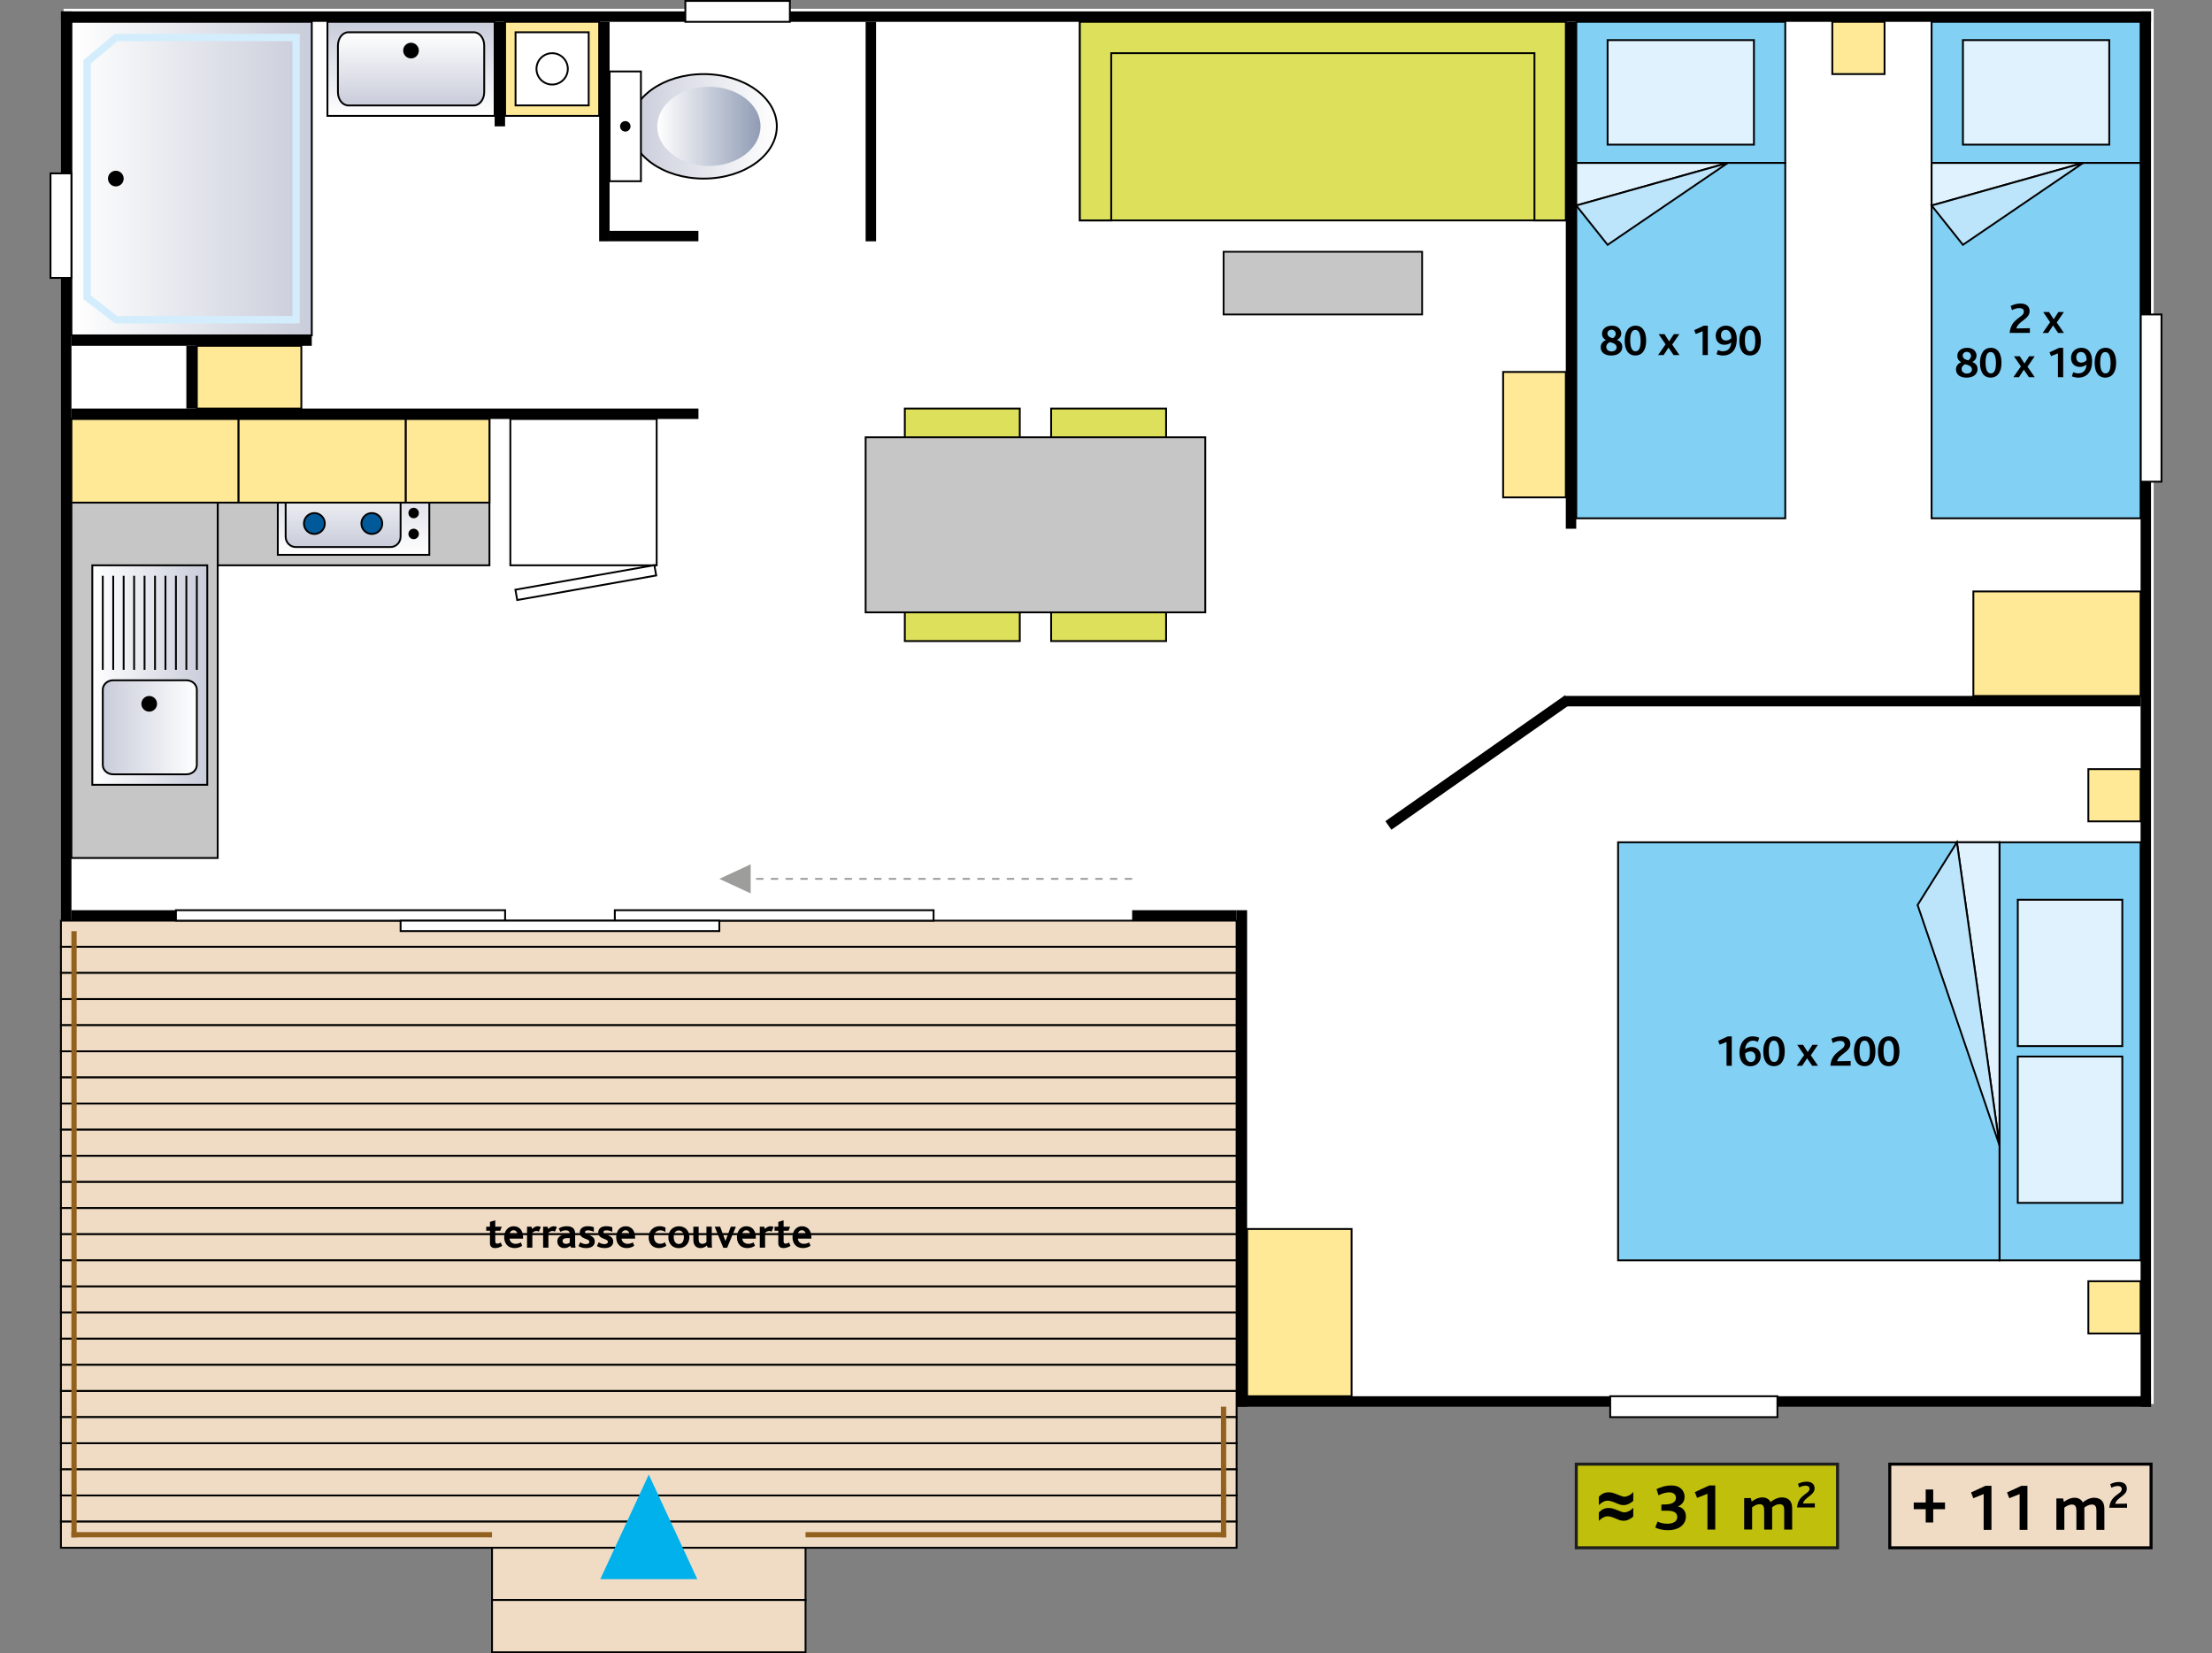 <?xml version="1.0" encoding="utf-8"?>
<!-- Generator: Adobe Illustrator 25.3.1, SVG Export Plug-In . SVG Version: 6.00 Build 0)  -->
<svg version="1.1" xmlns="http://www.w3.org/2000/svg" xmlns:xlink="http://www.w3.org/1999/xlink" x="0px" y="0px"
	 viewBox="0 0 600 448.37" style="enable-background:new 0 0 600 448.37;" xml:space="preserve">
<rect x="0" y="0" width="600" height="448.37" fill="#808080" stroke="none"/>
<style type="text/css">
	.st0{fill:#FFFFFF;}
	.st1{fill:#F0DCC5;stroke:#000000;stroke-width:0.5;stroke-miterlimit:10;}
	.st2{fill:#00B1EB;}
	.st3{fill:#DDE05B;stroke:#000000;stroke-width:0.5;stroke-miterlimit:10;}
	.st4{fill:url(#SVGID_1_);stroke:#000000;stroke-width:0.5;}
	.st5{fill:url(#SVGID_2_);}
	.st6{fill:#FFFFFF;stroke:#000000;stroke-width:0.5;}
	.st7{fill:#C6C6C6;stroke:#000000;stroke-width:0.5;}
	.st8{fill:url(#SVGID_3_);stroke:#000000;stroke-width:0.5;}
	.st9{fill:url(#SVGID_4_);stroke:#000000;stroke-width:0.5;}
	.st10{fill:#005A9A;stroke:#000000;stroke-width:0.5;}
	.st11{fill:#FFE997;stroke:#000000;stroke-width:0.5;}
	.st12{fill:#FFFFFF;stroke:#000000;stroke-width:0.5;stroke-miterlimit:10;}
	.st13{fill:url(#SVGID_5_);stroke:#000000;stroke-width:0.5;}
	.st14{fill:none;stroke:#D4EDFC;stroke-width:2;}
	.st15{fill:#83D0F5;stroke:#000000;stroke-width:0.5;}
	.st16{fill:#DFF2FD;stroke:#000000;stroke-width:0.5;}
	.st17{fill:#BCE4FA;stroke:#000000;stroke-width:0.5;}
	.st18{fill:url(#SVGID_6_);stroke:#000000;stroke-width:0.5;}
	.st19{fill:url(#SVGID_7_);stroke:#000000;stroke-width:0.5;}
	.st20{fill:none;stroke:#9D9D9C;stroke-width:0.5;stroke-miterlimit:10;stroke-dasharray:2,2,2,2,2,2;}
	.st21{fill:#9D9D9C;}
	.st22{fill:url(#SVGID_8_);stroke:#000000;stroke-width:0.5;}
	.st23{fill:url(#SVGID_9_);stroke:#000000;stroke-width:0.5;}
	.st24{fill:none;stroke:#000000;stroke-width:0.5;}
	.st25{fill:#462810;stroke:#000000;stroke-width:0.5;}
	.st26{fill:#C6C6C6;stroke:#000000;stroke-width:0.474;}
	.st27{fill:#91611D;}
	.st28{fill:#C0BF0B;stroke:#1E1E1C;stroke-width:0.817;}
	.st29{fill:#F0DCC5;stroke:#000000;stroke-width:0.816;stroke-miterlimit:10;}
	.st30{fill:#010202;}
	.st31{display:none;}
	.st32{display:inline;}
</style>
<g id="Calque_1">
	<rect x="17.25" y="2.38" class="st0" width="566.93" height="378.42"/>
	<rect x="16.53" y="249.7" class="st1" width="318.9" height="7.09"/>
	<rect x="16.53" y="256.79" class="st1" width="318.9" height="7.09"/>
	<rect x="16.53" y="263.87" class="st1" width="318.9" height="7.09"/>
	<rect x="16.53" y="270.96" class="st1" width="318.9" height="7.09"/>
	<rect x="16.53" y="278.05" class="st1" width="318.9" height="7.09"/>
	<rect x="16.53" y="285.13" class="st1" width="318.9" height="7.09"/>
	<rect x="16.53" y="292.22" class="st1" width="318.9" height="7.09"/>
	<rect x="16.53" y="299.31" class="st1" width="318.9" height="7.09"/>
	<rect x="16.53" y="306.39" class="st1" width="318.9" height="7.09"/>
	<rect x="16.53" y="313.48" class="st1" width="318.9" height="7.09"/>
	<rect x="16.53" y="320.57" class="st1" width="318.9" height="7.09"/>
	<rect x="16.53" y="327.65" class="st1" width="318.9" height="7.09"/>
	<rect x="16.53" y="334.74" class="st1" width="318.9" height="7.09"/>
	<rect x="16.53" y="341.83" class="st1" width="318.9" height="7.09"/>
	<rect x="16.53" y="348.91" class="st1" width="318.9" height="7.09"/>
	<rect x="16.53" y="356" class="st1" width="318.9" height="7.09"/>
	<rect x="16.53" y="363.08" class="st1" width="318.9" height="7.09"/>
	<rect x="16.53" y="370.17" class="st1" width="318.9" height="7.08"/>
	<rect x="16.53" y="377.26" class="st1" width="318.9" height="7.09"/>
	<rect x="16.53" y="384.35" class="st1" width="318.9" height="7.09"/>
	<rect x="16.53" y="391.43" class="st1" width="318.9" height="7.09"/>
	<rect x="16.53" y="398.52" class="st1" width="318.9" height="7.08"/>
	<rect x="16.53" y="405.6" class="st1" width="318.9" height="7.09"/>
	<rect x="16.53" y="412.69" class="st1" width="318.9" height="7.09"/>
	<g>
		<rect x="133.46" y="419.78" class="st1" width="85.04" height="14.17"/>
	</g>
	<g>
		<rect x="133.46" y="433.95" class="st1" width="85.04" height="14.17"/>
	</g>
	<g>
		<g>
			<g>
				<g>
					<polygon class="st2" points="189.14,428.28 175.98,399.93 162.83,428.28 					"/>
				</g>
			</g>
		</g>
	</g>
	<rect x="335.43" y="378.68" width="248.03" height="2.84"/>
	<rect x="580.63" y="3.09" width="2.83" height="378.43"/>
	<rect x="16.54" y="3.09" width="566.93" height="2.83"/>
	<rect x="19.37" y="110.8" width="170.08" height="2.83"/>
	<rect x="292.91" y="5.92" class="st3" width="131.81" height="53.86"/>
	<rect x="335.43" y="246.86" width="2.84" height="134.65"/>
	<g id="WC">
		
			<linearGradient id="SVGID_1_" gradientUnits="userSpaceOnUse" x1="1714.767" y1="-719.505" x2="1714.767" y2="-759.19" gradientTransform="matrix(0 1 1 0 930.212 -1680.502)">
			<stop  offset="0" style="stop-color:#FFFFFF"/>
			<stop  offset="1" style="stop-color:#C9CCDA"/>
		</linearGradient>
		<path class="st4" d="M190.87,48.44c10.96,0,19.84-6.35,19.84-14.17c0-7.83-8.88-14.17-19.84-14.17
			c-10.96,0-19.84,6.35-19.84,14.17C171.02,42.09,179.91,48.44,190.87,48.44z"/>
		
			<linearGradient id="SVGID_2_" gradientUnits="userSpaceOnUse" x1="1714.767" y1="-751.929" x2="1714.767" y2="-723.929" gradientTransform="matrix(0 1 1 0 930.212 -1680.502)">
			<stop  offset="0" style="stop-color:#FFFFFF"/>
			<stop  offset="1" style="stop-color:#909CB5"/>
		</linearGradient>
		<ellipse class="st5" cx="192.28" cy="34.27" rx="14" ry="10.75"/>
		<rect x="165.35" y="19.38" class="st6" width="8.5" height="29.77"/>
		<path d="M169.61,35.68c0.78,0,1.42-0.63,1.42-1.42c0-0.78-0.63-1.42-1.42-1.42c-0.78,0-1.42,0.63-1.42,1.42
			C168.19,35.05,168.82,35.68,169.61,35.68z"/>
	</g>
	<rect x="424.72" y="5.92" width="2.83" height="137.48"/>
	<rect x="424.73" y="188.75" width="155.91" height="2.83"/>
	<rect x="59.06" y="113.64" class="st7" width="73.7" height="39.68"/>
	<g id="cuisinère">
		
			<linearGradient id="SVGID_3_" gradientUnits="userSpaceOnUse" x1="-606.475" y1="-146.991" x2="-631.987" y2="-146.991" gradientTransform="matrix(0 1 -1 0 -51.086 756.961)">
			<stop  offset="0" style="stop-color:#FFFFFF"/>
			<stop  offset="1" style="stop-color:#C9CCDA"/>
		</linearGradient>
		<rect x="75.35" y="124.97" class="st8" width="41.1" height="25.51"/>
		
			<linearGradient id="SVGID_4_" gradientUnits="userSpaceOnUse" x1="-627.026" y1="-144.156" x2="-608.602" y2="-144.156" gradientTransform="matrix(0 1 -1 0 -51.086 756.961)">
			<stop  offset="0" style="stop-color:#FFFFFF"/>
			<stop  offset="1" style="stop-color:#C9CCDA"/>
		</linearGradient>
		<path class="st9" d="M80.19,148.36c-1.5,0-2.71-1.27-2.71-2.83v-12.76c0-1.57,1.21-2.83,2.71-2.83h25.76
			c1.5,0,2.71,1.27,2.71,2.83v12.76c0,1.56-1.21,2.83-2.71,2.83H80.19z"/>
		<path class="st10" d="M100.86,144.82c-1.57,0-2.83-1.27-2.83-2.83c0-1.57,1.27-2.84,2.83-2.84c1.57,0,2.83,1.27,2.83,2.84
			C103.7,143.55,102.43,144.82,100.86,144.82z"/>
		<path class="st10" d="M85.27,144.82c-1.57,0-2.83-1.27-2.83-2.83c0-1.57,1.27-2.84,2.83-2.84c1.57,0,2.83,1.27,2.83,2.84
			C88.11,143.55,86.84,144.82,85.27,144.82z"/>
		<path d="M112.2,146.23c-0.78,0-1.42-0.63-1.42-1.42c0-0.78,0.63-1.42,1.42-1.42c0.78,0,1.42,0.63,1.42,1.42
			C113.62,145.6,112.99,146.23,112.2,146.23z"/>
		<path d="M112.2,140.56c-0.78,0-1.42-0.63-1.42-1.42c0-0.78,0.63-1.42,1.42-1.42c0.78,0,1.42,0.63,1.42,1.42
			C113.62,139.93,112.99,140.56,112.2,140.56z"/>
	</g>
	<rect x="185.9" y="0.25" class="st6" width="28.35" height="5.67"/>
	<rect x="580.63" y="85.29" class="st6" width="5.67" height="45.35"/>
	<rect x="162.52" y="5.92" width="2.83" height="59.53"/>
	<rect x="16.54" y="3.09" width="2.84" height="246.61"/>
	<rect x="436.77" y="378.68" class="st6" width="45.35" height="5.67"/>
	<rect x="535.27" y="160.41" class="st11" width="45.35" height="28.35"/>
	<polygon class="st3" points="416.22,5.92 292.91,5.92 292.91,5.92 292.91,14.42 292.91,59.78 301.42,59.78 301.42,14.42 
		416.22,14.42 416.22,59.78 424.73,59.78 424.73,14.42 424.73,5.92 	"/>
	<rect x="307.09" y="246.86" width="28.35" height="2.84"/>
	<rect x="47.72" y="246.86" class="st12" width="89.29" height="2.84"/>
	<rect x="165.35" y="62.61" width="24.09" height="2.83"/>
	<rect x="234.8" y="5.92" width="2.83" height="59.53"/>
	<rect x="53.39" y="93.79" class="st11" width="28.35" height="17.01"/>
	<rect x="19.37" y="90.96" width="65.2" height="2.83"/>
	<rect x="50.55" y="93.79" width="2.84" height="17.01"/>
	
		<linearGradient id="SVGID_5_" gradientUnits="userSpaceOnUse" x1="242.039" y1="-883.647" x2="242.039" y2="-818.45" gradientTransform="matrix(0 -1 1 0 903.017 290.478)">
		<stop  offset="0" style="stop-color:#FFFFFF"/>
		<stop  offset="1" style="stop-color:#C9CCDA"/>
	</linearGradient>
	<rect x="19.37" y="5.92" class="st13" width="65.2" height="85.04"/>
	<polygon class="st14" points="80.31,86.71 31.51,86.71 23.62,80.61 23.62,16.78 31.51,10.17 80.31,10.17 	"/>
	<path d="M31.42,46.31c1.17,0,2.13,0.95,2.13,2.13c0,1.17-0.95,2.12-2.13,2.12c-1.17,0-2.13-0.95-2.13-2.12
		C29.29,47.27,30.24,46.31,31.42,46.31z"/>
	<g>
		<rect x="523.94" y="5.92" class="st15" width="56.69" height="38.27"/>
		<rect x="532.44" y="10.88" class="st16" width="39.69" height="28.35"/>
		<rect x="523.94" y="44.19" class="st15" width="56.69" height="96.38"/>
		<polygon class="st16" points="523.94,44.19 523.94,55.74 565.04,44.19 		"/>
		<polygon class="st17" points="523.94,55.74 532.44,66.4 565.04,44.19 		"/>
		<g>
			<path d="M545.11,90.3c0.35-4.05,3.86-4.11,3.86-5.77c0-0.71-0.55-0.97-1.2-0.97c-0.83,0-1.46,0.28-2.02,0.55l-0.36-1.13
				c0.66-0.31,1.54-0.66,2.66-0.66c1.68,0,2.48,0.88,2.48,2.06c0,2.23-3.09,2.67-3.6,4.7l3.67-0.07v1.28H545.11z"/>
			<path d="M558.26,90.3l-1.37-2.03l-1.32,2.03h-1.51l2.03-2.91l-1.87-2.76h1.59l1.25,1.96l1.27-1.96h1.5l-1.94,2.83l1.95,2.84
				H558.26z"/>
			<path d="M533.42,102.42c-1.82,0-2.86-0.88-2.86-2.24c0-1.02,0.68-1.62,1.37-1.93v-0.02c-0.6-0.38-1.01-0.86-1.01-1.75
				c0-1.2,1.01-2.15,2.71-2.15c1.74,0,2.5,1.13,2.5,2.09c0,1-0.67,1.51-1.12,1.76v0.02c0.86,0.32,1.4,0.94,1.4,1.89
				C536.42,101.42,535.35,102.42,533.42,102.42z M533.05,98.79c-0.38,0.13-0.97,0.61-0.97,1.26c0,0.85,0.68,1.26,1.45,1.26
				c0.73,0,1.36-0.41,1.36-1.1C534.88,99.32,533.88,98.97,533.05,98.79z M533.5,95.43c-0.66,0-1.12,0.43-1.12,0.97
				c0,0.88,0.77,1.14,1.49,1.33c0.34-0.24,0.76-0.6,0.76-1.19C534.63,95.95,534.21,95.43,533.5,95.43z"/>
			<path d="M539.95,102.42c-1.78,0-2.88-1.39-2.88-4.02c0-2.63,1.18-4.08,2.95-4.08c1.79,0,2.88,1.45,2.88,4.08
				C542.9,101.03,541.73,102.42,539.95,102.42z M539.95,95.48c-1.09,0-1.37,1.31-1.37,2.83c0,1.9,0.46,2.96,1.43,2.96
				c1.1,0,1.38-1.26,1.38-2.77C541.39,96.59,540.93,95.48,539.95,95.48z"/>
			<path d="M550.33,102.3l-1.37-2.03l-1.32,2.03h-1.51l2.03-2.91l-1.87-2.76h1.59l1.25,1.96l1.27-1.96h1.5l-1.94,2.83l1.96,2.84
				H550.33z"/>
			<path d="M558.21,102.3v-6.46l-1.87,0.74l-0.41-1.04l2.62-1.2h1.08v7.96H558.21z"/>
			<path d="M563.73,102.42c-0.55,0-1.14-0.11-1.74-0.35l0.37-1.13c0.47,0.22,0.91,0.32,1.38,0.32c1.31,0,2.11-0.82,2.23-2.36h-0.01
				c-0.5,0.36-1.03,0.61-1.86,0.61c-1.13,0-2.34-0.72-2.34-2.47c0-1.61,1.26-2.72,2.79-2.72c1.62,0,2.93,1.07,2.93,3.66
				C567.49,100.78,566.09,102.42,563.73,102.42z M564.48,95.47c-0.83,0-1.3,0.6-1.3,1.4c0,0.95,0.55,1.48,1.37,1.48
				c0.6,0,1.14-0.32,1.44-0.67C565.98,96.26,565.39,95.47,564.48,95.47z"/>
			<path d="M571.05,102.42c-1.78,0-2.88-1.39-2.88-4.02c0-2.63,1.18-4.08,2.95-4.08c1.79,0,2.88,1.45,2.88,4.08
				C574,101.03,572.84,102.42,571.05,102.42z M571.05,95.48c-1.09,0-1.37,1.31-1.37,2.83c0,1.9,0.46,2.96,1.43,2.96
				c1.1,0,1.38-1.26,1.38-2.77C572.49,96.59,572.04,95.48,571.05,95.48z"/>
		</g>
	</g>
	<g>
		<rect x="427.56" y="5.92" class="st15" width="56.69" height="38.27"/>
		<rect x="436.06" y="10.88" class="st16" width="39.69" height="28.35"/>
		<rect x="427.56" y="44.19" class="st15" width="56.69" height="96.38"/>
		<polygon class="st16" points="427.56,44.19 427.56,55.74 468.66,44.19 		"/>
		<polygon class="st17" points="427.56,55.74 436.06,66.4 468.66,44.19 		"/>
		<g>
			<path d="M437.04,96.42c-1.82,0-2.85-0.88-2.85-2.24c0-1.02,0.68-1.62,1.37-1.93v-0.02c-0.6-0.38-1.01-0.86-1.01-1.75
				c0-1.2,1.01-2.15,2.71-2.15c1.74,0,2.5,1.13,2.5,2.09c0,1-0.67,1.51-1.12,1.76v0.02c0.86,0.32,1.4,0.94,1.4,1.89
				C440.04,95.42,438.97,96.42,437.04,96.42z M436.67,92.79c-0.38,0.13-0.97,0.61-0.97,1.26c0,0.85,0.68,1.26,1.45,1.26
				c0.73,0,1.35-0.41,1.35-1.1C438.5,93.32,437.5,92.97,436.67,92.79z M437.13,89.43c-0.66,0-1.12,0.43-1.12,0.97
				c0,0.88,0.77,1.14,1.49,1.33c0.34-0.24,0.76-0.6,0.76-1.19C438.25,89.95,437.83,89.43,437.13,89.43z"/>
			<path d="M443.57,96.42c-1.78,0-2.88-1.39-2.88-4.02c0-2.63,1.18-4.08,2.95-4.08c1.79,0,2.88,1.45,2.88,4.08
				C446.52,95.03,445.36,96.42,443.57,96.42z M443.57,89.48c-1.09,0-1.37,1.31-1.37,2.83c0,1.9,0.46,2.96,1.43,2.96
				c1.1,0,1.38-1.26,1.38-2.77C445.01,90.59,444.55,89.48,443.57,89.48z"/>
			<path d="M453.95,96.3l-1.37-2.03l-1.32,2.03h-1.51l2.03-2.91l-1.87-2.76h1.59l1.25,1.96l1.27-1.96h1.5l-1.94,2.83l1.96,2.84
				H453.95z"/>
			<path d="M461.83,96.3v-6.46l-1.87,0.74l-0.41-1.04l2.61-1.2h1.08v7.96H461.83z"/>
			<path d="M467.35,96.42c-0.55,0-1.14-0.11-1.74-0.35l0.37-1.13c0.47,0.22,0.91,0.32,1.38,0.32c1.31,0,2.11-0.82,2.23-2.36h-0.01
				c-0.5,0.36-1.03,0.61-1.86,0.61c-1.13,0-2.34-0.72-2.34-2.47c0-1.61,1.26-2.72,2.79-2.72c1.62,0,2.93,1.07,2.93,3.66
				C471.11,94.78,469.72,96.42,467.35,96.42z M468.1,89.47c-0.83,0-1.29,0.6-1.29,1.4c0,0.95,0.55,1.48,1.37,1.48
				c0.6,0,1.14-0.32,1.44-0.67C469.6,90.26,469.01,89.47,468.1,89.47z"/>
			<path d="M474.67,96.42c-1.78,0-2.88-1.39-2.88-4.02c0-2.63,1.18-4.08,2.95-4.08c1.79,0,2.88,1.45,2.88,4.08
				C477.62,95.03,476.46,96.42,474.67,96.42z M474.67,89.48c-1.09,0-1.37,1.31-1.37,2.83c0,1.9,0.46,2.96,1.43,2.96
				c1.1,0,1.38-1.26,1.38-2.77C476.11,90.59,475.66,89.48,474.67,89.48z"/>
		</g>
	</g>
	<g id="lavabo">
		
			<linearGradient id="SVGID_6_" gradientUnits="userSpaceOnUse" x1="157.944" y1="-173.649" x2="132.433" y2="-173.649" gradientTransform="matrix(0 1 -1 0 -62.154 -126.513)">
			<stop  offset="0" style="stop-color:#FFFFFF"/>
			<stop  offset="1" style="stop-color:#C9CCDA"/>
		</linearGradient>
		<rect x="88.82" y="5.92" class="st18" width="45.35" height="25.51"/>
		
			<linearGradient id="SVGID_7_" gradientUnits="userSpaceOnUse" x1="135.269" y1="-173.648" x2="155.11" y2="-173.648" gradientTransform="matrix(0 1 -1 0 -62.154 -126.513)">
			<stop  offset="0" style="stop-color:#FFFFFF"/>
			<stop  offset="1" style="stop-color:#C9CCDA"/>
		</linearGradient>
		<path class="st19" d="M94.49,28.6c-1.57,0-2.83-1.62-2.83-3.61V12.36c0-1.99,1.27-3.61,2.83-3.61h34.02
			c1.57,0,2.83,1.62,2.83,3.61v12.63c0,1.99-1.27,3.61-2.83,3.61H94.49z"/>
		<path d="M111.49,15.84c-1.17,0-2.13-0.95-2.13-2.13c0-1.17,0.95-2.12,2.13-2.12c1.17,0,2.12,0.95,2.12,2.12
			C113.62,14.89,112.67,15.84,111.49,15.84z"/>
	</g>
	<rect x="137.01" y="5.92" class="st11" width="25.51" height="25.51"/>
	<g>
		<rect x="139.84" y="8.75" class="st6" width="19.84" height="19.84"/>
		<path class="st6" d="M154.02,18.68c0,2.35-1.9,4.25-4.25,4.25c-2.35,0-4.25-1.9-4.25-4.25c0-2.35,1.9-4.25,4.25-4.25
			C152.11,14.42,154.02,16.33,154.02,18.68z"/>
	</g>
	<rect x="134.17" y="5.92" width="2.83" height="28.35"/>
	<rect x="13.7" y="47.02" class="st6" width="5.67" height="28.35"/>
	<rect x="166.77" y="246.86" class="st12" width="86.46" height="2.84"/>
	<rect x="108.66" y="249.7" class="st12" width="86.46" height="2.83"/>
	<line class="st20" x1="307.09" y1="238.36" x2="196.53" y2="238.36"/>
	<polygon class="st21" points="203.62,234.41 195.12,238.36 203.62,242.31 	"/>
	<rect x="138.43" y="113.64" class="st6" width="39.69" height="39.68"/>
	
		<rect x="139.67" y="156.62" transform="matrix(0.985 -0.174 0.174 0.985 -25.026 29.971)" class="st6" width="38.27" height="2.84"/>
	<g>
		<rect x="285.12" y="110.8" class="st3" width="31.18" height="9.92"/>
		<rect x="245.43" y="110.8" class="st3" width="31.18" height="9.92"/>
		<rect x="285.12" y="163.95" class="st3" width="31.18" height="9.92"/>
		<rect x="245.43" y="163.95" class="st3" width="31.18" height="9.92"/>
		<rect x="234.8" y="118.6" class="st7" width="92.13" height="47.48"/>
	</g>
	<rect x="542.36" y="228.44" class="st15" width="38.27" height="113.39"/>
	<rect x="438.9" y="228.44" class="st15" width="103.46" height="113.39"/>
	<polygon class="st16" points="542.36,228.44 530.81,228.44 542.36,310.64 	"/>
	<polygon class="st17" points="530.81,228.44 520.14,245.45 542.36,310.64 	"/>
	<g>
		<g>
			<path d="M468.32,289.05v-6.46l-1.87,0.74l-0.41-1.04l2.62-1.2h1.08v7.96H468.32z"/>
			<path d="M474.79,289.19c-1.6,0-2.96-1.12-2.96-3.73c0-2.42,1.36-4.38,3.57-4.38c0.55,0,1.16,0.1,1.79,0.37l-0.37,1.14
				c-0.43-0.23-0.88-0.34-1.31-0.34c-1.09,0-1.99,0.73-2.17,2.31c0.48-0.32,1.1-0.59,1.83-0.59c1.31,0,2.42,0.86,2.42,2.46
				C477.6,288.13,476.31,289.19,474.79,289.19z M474.83,285.16c-0.54,0-1.1,0.25-1.46,0.55c0.01,1.51,0.71,2.34,1.52,2.34
				c0.74,0,1.27-0.55,1.27-1.42C476.16,285.68,475.54,285.16,474.83,285.16z"/>
			<path d="M481.16,289.17c-1.78,0-2.88-1.39-2.88-4.02c0-2.63,1.18-4.08,2.95-4.08c1.79,0,2.88,1.45,2.88,4.08
				C484.11,287.78,482.95,289.17,481.16,289.17z M481.16,282.23c-1.09,0-1.37,1.31-1.37,2.83c0,1.89,0.46,2.96,1.43,2.96
				c1.1,0,1.38-1.26,1.38-2.77C482.6,283.35,482.15,282.23,481.16,282.23z"/>
			<path d="M491.54,289.05l-1.37-2.03l-1.32,2.03h-1.51l2.03-2.91l-1.87-2.76h1.59l1.25,1.96l1.27-1.96h1.5l-1.94,2.83l1.96,2.84
				H491.54z"/>
			<path d="M496.49,289.05c0.35-4.05,3.86-4.11,3.86-5.77c0-0.71-0.55-0.97-1.2-0.97c-0.83,0-1.46,0.28-2.02,0.55l-0.36-1.13
				c0.66-0.31,1.54-0.66,2.66-0.66c1.68,0,2.48,0.88,2.48,2.06c0,2.23-3.09,2.68-3.6,4.7l3.67-0.07v1.28H496.49z"/>
			<path d="M505.76,289.17c-1.78,0-2.88-1.39-2.88-4.02c0-2.63,1.18-4.08,2.95-4.08c1.79,0,2.88,1.45,2.88,4.08
				C508.71,287.78,507.55,289.17,505.76,289.17z M505.76,282.23c-1.09,0-1.37,1.31-1.37,2.83c0,1.89,0.46,2.96,1.43,2.96
				c1.1,0,1.38-1.26,1.38-2.77C507.2,283.35,506.75,282.23,505.76,282.23z"/>
			<path d="M512.27,289.17c-1.78,0-2.88-1.39-2.88-4.02c0-2.63,1.18-4.08,2.95-4.08c1.79,0,2.88,1.45,2.88,4.08
				C515.22,287.78,514.05,289.17,512.27,289.17z M512.27,282.23c-1.09,0-1.37,1.31-1.37,2.83c0,1.89,0.46,2.96,1.43,2.96
				c1.1,0,1.38-1.26,1.38-2.77C513.7,283.35,513.25,282.23,512.27,282.23z"/>
		</g>
	</g>
	<rect x="547.32" y="286.55" class="st16" width="28.35" height="39.69"/>
	<rect x="547.32" y="244.03" class="st16" width="28.35" height="39.69"/>
	<rect x="566.46" y="208.6" class="st11" width="14.17" height="14.17"/>
	<rect x="566.46" y="347.49" class="st11" width="14.17" height="14.17"/>
	<rect x="407.72" y="100.88" class="st11" width="17.01" height="34.02"/>
	<rect x="19.37" y="246.86" width="28.35" height="2.83"/>
	<rect x="19.37" y="113.64" class="st7" width="39.68" height="119.06"/>
	<g id="évier">
		
			<linearGradient id="SVGID_8_" gradientUnits="userSpaceOnUse" x1="184.293" y1="1313.316" x2="184.293" y2="1282.134" gradientTransform="matrix(0 -1 -1 0 1338.355 367.377)">
			<stop  offset="0" style="stop-color:#FFFFFF"/>
			<stop  offset="1" style="stop-color:#C9CCDA"/>
		</linearGradient>
		<rect x="25.04" y="153.32" class="st22" width="31.18" height="59.53"/>
		
			<linearGradient id="SVGID_9_" gradientUnits="userSpaceOnUse" x1="170.119" y1="1284.968" x2="170.119" y2="1310.48" gradientTransform="matrix(0 -1 -1 0 1338.355 367.377)">
			<stop  offset="0" style="stop-color:#FFFFFF"/>
			<stop  offset="1" style="stop-color:#C9CCDA"/>
		</linearGradient>
		<path class="st23" d="M30.71,184.5c-1.57,0-2.83,1.14-2.83,2.55v20.41c0,1.41,1.27,2.55,2.83,2.55h19.84
			c1.57,0,2.84-1.14,2.84-2.55v-20.41c0-1.41-1.27-2.55-2.84-2.55H30.71z"/>
		<path d="M40.48,188.76c-1.17,0-2.13,0.95-2.13,2.13c0,1.17,0.95,2.12,2.13,2.12c1.17,0,2.12-0.95,2.12-2.12
			C42.6,189.71,41.65,188.76,40.48,188.76z"/>
		<line class="st24" x1="53.39" y1="181.67" x2="53.39" y2="156.16"/>
		<line class="st24" x1="50.55" y1="181.67" x2="50.55" y2="156.16"/>
		<line class="st24" x1="47.72" y1="181.67" x2="47.72" y2="156.16"/>
		<line class="st24" x1="44.88" y1="181.67" x2="44.88" y2="156.16"/>
		<line class="st24" x1="42.05" y1="181.67" x2="42.05" y2="156.16"/>
		<line class="st24" x1="39.21" y1="181.67" x2="39.21" y2="156.16"/>
		<line class="st24" x1="36.38" y1="181.67" x2="36.38" y2="156.16"/>
		<line class="st25" x1="33.54" y1="181.67" x2="33.54" y2="156.16"/>
		<line class="st24" x1="30.71" y1="181.67" x2="30.71" y2="156.16"/>
		<line class="st24" x1="27.88" y1="181.67" x2="27.88" y2="156.16"/>
	</g>
	<rect x="331.89" y="68.28" class="st26" width="53.86" height="17.01"/>
	<rect x="338.27" y="333.32" class="st11" width="28.35" height="45.36"/>
	<rect x="497.01" y="5.92" class="st11" width="14.17" height="14.17"/>
	<rect x="19.37" y="113.64" class="st11" width="45.35" height="22.68"/>
	<rect x="64.72" y="113.64" class="st11" width="45.35" height="22.68"/>
	<rect x="110.08" y="113.64" class="st11" width="22.68" height="22.68"/>
	<rect x="371.18" y="205.57" transform="matrix(0.819 -0.574 0.574 0.819 -46.212 267.409)" width="59.53" height="2.84"/>
	<rect x="19.37" y="252.55" class="st27" width="1.42" height="164.41"/>
	<rect x="331.18" y="381.51" class="st27" width="1.42" height="35.43"/>
	<rect x="19.37" y="415.53" class="st27" width="114.09" height="1.42"/>
	<rect x="218.5" y="415.53" class="st27" width="114.09" height="1.42"/>
	<rect x="427.56" y="397.1" class="st28" width="70.87" height="22.68"/>
	<rect x="512.6" y="397.1" class="st29" width="70.87" height="22.68"/>
	<g>
		<path class="st30" d="M433.69,408.22v-2.27c0.74-0.81,1.61-1.21,2.6-1.21c0.37,0,0.71,0.04,1.02,0.11
			c0.31,0.07,0.8,0.24,1.46,0.51c0.66,0.27,1.1,0.43,1.31,0.49c0.21,0.06,0.39,0.09,0.54,0.09c0.33,0,0.71-0.1,1.14-0.3
			c0.43-0.2,0.85-0.53,1.26-0.97v2.37c-0.27,0.28-0.65,0.55-1.13,0.79c-0.48,0.25-0.98,0.38-1.5,0.38c-0.29,0-0.58-0.04-0.86-0.11
			c-0.28-0.07-0.72-0.24-1.32-0.5c-0.9-0.39-1.61-0.59-2.13-0.59C435.27,407.01,434.47,407.41,433.69,408.22z M433.69,412.48v-2.28
			c0.74-0.8,1.61-1.21,2.6-1.21c0.37,0,0.71,0.04,1.02,0.11c0.31,0.07,0.8,0.24,1.46,0.51c0.66,0.26,1.1,0.43,1.31,0.48
			c0.21,0.06,0.39,0.09,0.54,0.09c0.33,0,0.71-0.1,1.14-0.3c0.43-0.2,0.85-0.52,1.26-0.96v2.37c-0.27,0.28-0.65,0.55-1.13,0.79
			c-0.48,0.25-0.98,0.37-1.5,0.37c-0.29,0-0.58-0.04-0.86-0.11c-0.28-0.07-0.72-0.24-1.32-0.51c-0.9-0.39-1.61-0.59-2.13-0.59
			C435.27,411.26,434.47,411.67,433.69,412.48z"/>
	</g>
	<g>
		<path class="st30" d="M524.38,409.32v3.6h-2.04v-3.6h-3.24v-1.82h3.24v-3.53h2.04v3.53h3.2v1.82H524.38z"/>
	</g>
	<g>
		<path d="M452.34,415.02c-1.26,0-2.38-0.27-3.35-0.72l0.61-1.62c0.85,0.38,1.6,0.58,2.67,0.58c1.22,0,2.68-0.43,2.68-1.8
			c0-0.95-0.58-1.73-2.65-1.73h-1.66v-1.67l1.31-0.05c1.71-0.05,2.65-0.7,2.65-1.8c0-0.83-0.67-1.46-1.8-1.46
			c-1.15,0-2.16,0.43-2.95,0.79l-0.52-1.67c0.99-0.43,2.21-0.99,4.05-0.99c2.41,0,3.56,1.46,3.56,3.1c0,1.21-0.68,2.11-1.8,2.59
			v0.02c1.35,0.23,2.16,1.3,2.16,2.7C457.31,413.2,455.76,415.02,452.34,415.02z"/>
		<path d="M463.14,414.84v-9.71l-2.81,1.12l-0.61-1.57l3.92-1.8h1.62v11.96H463.14z"/>
		<path d="M483.96,414.84v-5.17c0-0.95-0.18-1.71-1.24-1.71c-0.77,0-1.5,0.41-2.05,0.86c0.02,0.07,0.02,0.2,0.02,0.31v5.71h-2.16
			v-5.13c0-0.95-0.18-1.75-1.22-1.75c-0.77,0-1.49,0.41-2.05,0.86v6.01h-2.16v-8.52h1.82l0.22,0.94c0.94-0.72,1.91-1.13,2.9-1.13
			c1.06,0,1.84,0.49,2.23,1.28c0.99-0.85,2.11-1.28,3.04-1.28c1.46,0,2.81,0.7,2.81,2.94v5.78H483.96z"/>
		<path d="M487.45,408.84c0.3-3.55,3.38-3.6,3.38-5.05c0-0.62-0.48-0.85-1.05-0.85c-0.72,0-1.28,0.24-1.76,0.48l-0.32-0.99
			c0.58-0.27,1.34-0.58,2.33-0.58c1.47,0,2.17,0.77,2.17,1.81c0,1.95-2.71,2.34-3.15,4.12l3.21-0.06v1.12H487.45z"/>
	</g>
	<g>
		<path d="M538.06,414.93v-9.71l-2.81,1.12l-0.61-1.57l3.92-1.8h1.62v11.96H538.06z"/>
		<path d="M547.82,414.93v-9.71l-2.81,1.12l-0.61-1.57l3.92-1.8h1.62v11.96H547.82z"/>
		<path d="M568.65,414.93v-5.17c0-0.95-0.18-1.71-1.24-1.71c-0.77,0-1.5,0.41-2.05,0.86c0.02,0.07,0.02,0.2,0.02,0.31v5.71h-2.16
			v-5.13c0-0.95-0.18-1.75-1.22-1.75c-0.77,0-1.49,0.41-2.05,0.86v6.01h-2.16v-8.52h1.82l0.22,0.94c0.94-0.72,1.91-1.13,2.9-1.13
			c1.06,0,1.84,0.49,2.23,1.28c0.99-0.85,2.11-1.28,3.04-1.28c1.46,0,2.81,0.7,2.81,2.94v5.78H568.65z"/>
		<path d="M572.14,408.93c0.3-3.55,3.38-3.6,3.38-5.05c0-0.62-0.48-0.85-1.05-0.85c-0.72,0-1.28,0.24-1.76,0.48l-0.31-0.99
			c0.58-0.27,1.34-0.58,2.33-0.58c1.47,0,2.17,0.77,2.17,1.81c0,1.95-2.71,2.34-3.15,4.12l3.21-0.06v1.12H572.14z"/>
	</g>
</g>
<g id="Calque_2">
	<g id="FR">
		<g>
			<path d="M134.3,338.5c-1.01,0-1.4-0.56-1.4-1.33v-3.38h-1.01v-1.08h1.01v-1.31l1.44-0.43v1.74h1.76l-0.42,1.08h-1.34v2.86
				c0,0.44,0.17,0.65,0.54,0.65c0.36,0,0.73-0.17,0.95-0.31l0.38,0.91C135.62,338.31,134.86,338.5,134.3,338.5z"/>
			<path d="M138.22,335.92c0.02,0.84,0.72,1.43,1.6,1.43c0.54,0,0.98-0.13,1.47-0.39l0.35,0.92c-0.64,0.45-1.39,0.62-2.06,0.62
				c-1.98,0-2.82-1.44-2.82-2.96c0-1.62,0.96-2.96,2.58-2.96c1.54,0,2.54,1.16,2.54,2.93c0,0.1,0,0.24,0,0.42H138.22z M139.3,333.66
				c-0.7,0-1.12,0.62-1.12,1.25h2.21C140.36,334.29,140.03,333.66,139.3,333.66z"/>
			<path d="M146.16,334.04c-0.24-0.14-0.49-0.18-0.67-0.18c-0.34,0-0.71,0.16-1.09,0.5v4.02h-1.44v-5.67h1.21l0.16,0.6
				c0.59-0.52,1.03-0.73,1.57-0.73c0.28,0,0.58,0.08,0.79,0.24L146.16,334.04z"/>
			<path d="M150.52,334.04c-0.24-0.14-0.49-0.18-0.67-0.18c-0.34,0-0.71,0.16-1.09,0.5v4.02h-1.44v-5.67h1.21l0.16,0.6
				c0.59-0.52,1.03-0.73,1.57-0.73c0.28,0,0.58,0.08,0.79,0.24L150.52,334.04z"/>
			<path d="M154.91,338.38l-0.24-0.5c-0.37,0.34-0.89,0.62-1.64,0.62c-1.04,0-1.86-0.71-1.86-1.82c0-1.17,0.92-1.81,2.37-1.86
				l1.01-0.04c0-0.05,0-0.11,0-0.14c0-0.68-0.48-0.96-1.08-0.96c-0.62,0-1.1,0.21-1.46,0.42l-0.47-0.9c0.76-0.5,1.46-0.62,2.22-0.62
				c1.4,0,2.25,0.58,2.25,2.06v2.24c0,0.81,0.02,1.23,0.11,1.5H154.91z M154.55,335.78l-0.82,0.02c-0.78,0.02-1.13,0.29-1.13,0.77
				c0,0.47,0.32,0.79,0.92,0.79c0.5,0,0.83-0.19,1.02-0.36V335.78z"/>
			<path d="M159.01,338.5c-0.94,0-1.61-0.23-2.1-0.53l0.47-1.05c0.42,0.29,0.96,0.5,1.52,0.5c0.59,0,0.97-0.22,0.97-0.6
				c0-1.02-2.61-0.63-2.61-2.57c0-0.98,0.78-1.68,2.15-1.68c0.71,0,1.22,0.11,1.67,0.29v1.2c-0.49-0.19-1.01-0.37-1.61-0.37
				c-0.5,0-0.8,0.16-0.8,0.49c0,0.9,2.66,0.6,2.66,2.55C161.33,338.01,160.21,338.5,159.01,338.5z"/>
			<path d="M164.03,338.5c-0.94,0-1.61-0.23-2.1-0.53l0.47-1.05c0.42,0.29,0.96,0.5,1.52,0.5c0.59,0,0.97-0.22,0.97-0.6
				c0-1.02-2.62-0.63-2.62-2.57c0-0.98,0.78-1.68,2.15-1.68c0.71,0,1.22,0.11,1.67,0.29v1.2c-0.49-0.19-1.01-0.37-1.61-0.37
				c-0.5,0-0.8,0.16-0.8,0.49c0,0.9,2.66,0.6,2.66,2.55C166.34,338.01,165.23,338.5,164.03,338.5z"/>
			<path d="M168.6,335.92c0.02,0.84,0.72,1.43,1.6,1.43c0.54,0,0.98-0.13,1.47-0.39l0.35,0.92c-0.64,0.45-1.39,0.62-2.06,0.62
				c-1.98,0-2.82-1.44-2.82-2.96c0-1.62,0.96-2.96,2.58-2.96c1.54,0,2.54,1.16,2.54,2.93c0,0.1,0,0.24,0,0.42H168.6z M169.68,333.66
				c-0.7,0-1.12,0.62-1.12,1.25h2.21C170.75,334.29,170.41,333.66,169.68,333.66z"/>
			<path d="M178.74,338.5c-1.85,0-2.79-1.33-2.79-2.93c0-1.73,1.25-3,2.94-3c0.77,0,1.29,0.19,1.62,0.4l-0.02,1.18
				c-0.4-0.3-0.84-0.47-1.43-0.47c-0.97,0-1.67,0.77-1.67,1.82c0,0.97,0.53,1.83,1.65,1.83c0.54,0,0.95-0.17,1.34-0.4l0.36,0.95
				C180.29,338.2,179.52,338.5,178.74,338.5z"/>
			<path d="M186.18,337.69c-0.5,0.52-1.2,0.82-2.05,0.82c-0.79,0-1.46-0.25-1.96-0.71c-0.56-0.53-0.88-1.31-0.88-2.22
				c0-0.89,0.3-1.65,0.83-2.19c0.5-0.5,1.19-0.8,2.02-0.8c0.88,0,1.58,0.3,2.09,0.82c0.49,0.53,0.76,1.27,0.76,2.13
				C186.98,336.39,186.71,337.16,186.18,337.69z M184.11,333.72c-0.91,0-1.36,0.77-1.36,1.82c0,1.1,0.52,1.85,1.39,1.85
				c0.9,0,1.36-0.78,1.36-1.85C185.51,334.45,185,333.72,184.11,333.72z"/>
			<path d="M191.98,338.38l-0.25-0.56c-0.4,0.36-0.98,0.68-1.74,0.68c-0.74,0-1.92-0.38-1.92-2.21v-3.59h1.44v3.5
				c0,0.71,0.32,1.15,1.02,1.15c0.47,0,0.85-0.25,1.09-0.47v-4.19h1.44v4.1c0,0.88,0.01,1.28,0.11,1.57H191.98z"/>
			<path d="M197.23,338.42h-1.04l-2.33-5.71h1.48l1.42,3.86h0.02l1.44-3.86h1.39L197.23,338.42z"/>
			<path d="M201.35,335.92c0.02,0.84,0.72,1.43,1.6,1.43c0.54,0,0.98-0.13,1.47-0.39l0.35,0.92c-0.64,0.45-1.39,0.62-2.06,0.62
				c-1.98,0-2.82-1.44-2.82-2.96c0-1.62,0.96-2.96,2.58-2.96c1.54,0,2.54,1.16,2.54,2.93c0,0.1,0,0.24,0,0.42H201.35z
				 M202.42,333.66c-0.7,0-1.12,0.62-1.12,1.25h2.21C203.49,334.29,203.16,333.66,202.42,333.66z"/>
			<path d="M209.29,334.04c-0.24-0.14-0.49-0.18-0.67-0.18c-0.34,0-0.71,0.16-1.09,0.5v4.02h-1.44v-5.67h1.21l0.16,0.6
				c0.59-0.52,1.03-0.73,1.57-0.73c0.28,0,0.58,0.08,0.79,0.24L209.29,334.04z"/>
			<path d="M212.51,338.5c-1.01,0-1.4-0.56-1.4-1.33v-3.38h-1.01v-1.08h1.01v-1.31l1.44-0.43v1.74h1.76l-0.42,1.08h-1.34v2.86
				c0,0.44,0.17,0.65,0.54,0.65c0.36,0,0.73-0.17,0.95-0.31l0.38,0.91C213.82,338.31,213.06,338.5,212.51,338.5z"/>
			<path d="M216.42,335.92c0.02,0.84,0.72,1.43,1.6,1.43c0.54,0,0.98-0.13,1.47-0.39l0.35,0.92c-0.64,0.45-1.39,0.62-2.06,0.62
				c-1.98,0-2.82-1.44-2.82-2.96c0-1.62,0.96-2.96,2.58-2.96c1.54,0,2.54,1.16,2.54,2.93c0,0.1,0,0.24,0,0.42H216.42z M217.5,333.66
				c-0.7,0-1.12,0.62-1.12,1.25h2.21C218.56,334.29,218.23,333.66,217.5,333.66z"/>
		</g>
	</g>
	<g id="EN" class="st31">
		<g class="st32">
			<path d="M139.79,339.04c-1.85,0-2.79-1.33-2.79-2.93c0-1.73,1.25-3,2.94-3c0.77,0,1.29,0.19,1.62,0.4l-0.02,1.18
				c-0.4-0.3-0.84-0.47-1.43-0.47c-0.97,0-1.67,0.77-1.67,1.82c0,0.97,0.53,1.83,1.65,1.83c0.54,0,0.95-0.17,1.34-0.4l0.36,0.95
				C141.34,338.74,140.57,339.04,139.79,339.04z"/>
			<path d="M147.23,338.23c-0.5,0.52-1.2,0.82-2.05,0.82c-0.79,0-1.46-0.25-1.96-0.71c-0.56-0.53-0.88-1.31-0.88-2.22
				c0-0.89,0.3-1.65,0.83-2.19c0.5-0.5,1.19-0.8,2.01-0.8c0.88,0,1.58,0.3,2.09,0.82c0.49,0.53,0.76,1.27,0.76,2.13
				C148.04,336.93,147.76,337.7,147.23,338.23z M145.17,334.26c-0.91,0-1.36,0.77-1.36,1.82c0,1.1,0.52,1.85,1.39,1.85
				c0.9,0,1.36-0.78,1.36-1.85C146.56,334.99,146.06,334.26,145.17,334.26z"/>
			<path d="M151.55,338.96h-1.04l-2.33-5.71h1.48l1.42,3.86h0.02l1.44-3.86h1.39L151.55,338.96z"/>
			<path d="M155.67,336.46c0.02,0.84,0.72,1.43,1.6,1.43c0.54,0,0.98-0.13,1.47-0.39l0.35,0.92c-0.64,0.45-1.39,0.62-2.06,0.62
				c-1.98,0-2.82-1.44-2.82-2.96c0-1.62,0.96-2.96,2.58-2.96c1.54,0,2.54,1.16,2.54,2.93c0,0.1,0,0.24,0,0.42H155.67z M156.75,334.2
				c-0.7,0-1.12,0.62-1.12,1.25h2.21C157.81,334.83,157.48,334.2,156.75,334.2z"/>
			<path d="M163.61,334.58c-0.24-0.14-0.49-0.18-0.67-0.18c-0.34,0-0.71,0.16-1.09,0.5v4.02h-1.44v-5.67h1.21l0.16,0.6
				c0.59-0.52,1.03-0.73,1.57-0.73c0.28,0,0.58,0.08,0.79,0.24L163.61,334.58z"/>
			<path d="M165.82,336.46c0.02,0.84,0.72,1.43,1.6,1.43c0.54,0,0.98-0.13,1.47-0.39l0.35,0.92c-0.64,0.45-1.39,0.62-2.06,0.62
				c-1.98,0-2.82-1.44-2.82-2.96c0-1.62,0.96-2.96,2.58-2.96c1.54,0,2.54,1.16,2.54,2.93c0,0.1,0,0.24,0,0.42H165.82z M166.9,334.2
				c-0.7,0-1.12,0.62-1.12,1.25h2.21C167.97,334.83,167.63,334.2,166.9,334.2z"/>
			<path d="M173.39,339.04c-1.69,0-3.08-1-3.08-2.92c0-1.76,1.31-3.01,3.14-3.01c0.29,0,0.52,0.01,0.72,0.05v-2.73h1.44v8.15
				C175.07,338.86,174.36,339.04,173.39,339.04z M174.17,334.34c-0.19-0.05-0.36-0.08-0.67-0.08c-1.02,0-1.75,0.68-1.75,1.8
				c0,1.03,0.67,1.8,1.77,1.8c0.23,0,0.48-0.04,0.65-0.08V334.34z"/>
			<path d="M181.69,339.04c-1.01,0-1.4-0.56-1.4-1.33v-3.38h-1.01v-1.08h1.01v-1.31l1.44-0.43v1.74h1.76l-0.42,1.08h-1.34v2.86
				c0,0.44,0.17,0.65,0.54,0.65c0.36,0,0.73-0.17,0.95-0.31l0.38,0.91C183.01,338.85,182.25,339.04,181.69,339.04z"/>
			<path d="M185.61,336.46c0.02,0.84,0.72,1.43,1.6,1.43c0.54,0,0.98-0.13,1.47-0.39l0.35,0.92c-0.64,0.45-1.39,0.62-2.06,0.62
				c-1.98,0-2.82-1.44-2.82-2.96c0-1.62,0.96-2.96,2.58-2.96c1.54,0,2.54,1.16,2.54,2.93c0,0.1,0,0.24,0,0.42H185.61z M186.69,334.2
				c-0.7,0-1.12,0.62-1.12,1.25h2.21C187.75,334.83,187.42,334.2,186.69,334.2z"/>
			<path d="M193.55,334.58c-0.24-0.14-0.49-0.18-0.67-0.18c-0.34,0-0.71,0.16-1.09,0.5v4.02h-1.44v-5.67h1.21l0.16,0.6
				c0.59-0.52,1.03-0.73,1.57-0.73c0.28,0,0.58,0.08,0.79,0.24L193.55,334.58z"/>
			<path d="M197.9,334.58c-0.24-0.14-0.49-0.18-0.67-0.18c-0.34,0-0.71,0.16-1.09,0.5v4.02h-1.44v-5.67h1.21l0.16,0.6
				c0.59-0.52,1.03-0.73,1.57-0.73c0.28,0,0.58,0.08,0.79,0.24L197.9,334.58z"/>
			<path d="M202.3,338.92l-0.24-0.5c-0.37,0.34-0.89,0.62-1.64,0.62c-1.04,0-1.86-0.71-1.86-1.82c0-1.17,0.92-1.81,2.37-1.86
				l1.01-0.04c0-0.05,0-0.11,0-0.14c0-0.68-0.48-0.96-1.08-0.96c-0.62,0-1.1,0.21-1.46,0.42l-0.47-0.9c0.76-0.5,1.46-0.62,2.22-0.62
				c1.4,0,2.25,0.58,2.25,2.06v2.24c0,0.81,0.02,1.23,0.11,1.5H202.3z M201.94,336.32l-0.82,0.02c-0.78,0.02-1.13,0.29-1.13,0.77
				c0,0.47,0.32,0.79,0.92,0.79c0.5,0,0.83-0.19,1.02-0.36V336.32z"/>
			<path d="M207.29,339.04c-1.85,0-2.79-1.33-2.79-2.93c0-1.73,1.25-3,2.94-3c0.77,0,1.29,0.19,1.62,0.4l-0.02,1.18
				c-0.4-0.3-0.84-0.47-1.43-0.47c-0.97,0-1.67,0.77-1.67,1.82c0,0.97,0.53,1.83,1.65,1.83c0.54,0,0.95-0.17,1.34-0.4l0.36,0.95
				C208.84,338.74,208.07,339.04,207.29,339.04z"/>
			<path d="M211.31,336.46c0.02,0.84,0.72,1.43,1.6,1.43c0.54,0,0.98-0.13,1.47-0.39l0.35,0.92c-0.64,0.45-1.39,0.62-2.06,0.62
				c-1.98,0-2.82-1.44-2.82-2.96c0-1.62,0.96-2.96,2.58-2.96c1.54,0,2.54,1.16,2.54,2.93c0,0.1,0,0.24,0,0.42H211.31z M212.39,334.2
				c-0.7,0-1.12,0.62-1.12,1.25h2.21C213.46,334.83,213.12,334.2,212.39,334.2z"/>
		</g>
	</g>
	<g id="DE" class="st31">
		<g class="st32">
			<path d="M130.67,338.89c-0.55,0.55-1.37,0.88-2.54,0.88c-1.12,0-1.93-0.26-2.46-0.78c-0.56-0.54-0.78-1.37-0.78-2.24v-5h1.45v4.9
				c0,0.58,0.16,1.04,0.47,1.39c0.3,0.32,0.77,0.49,1.34,0.49c0.67,0,1.14-0.18,1.44-0.49c0.3-0.32,0.42-0.77,0.42-1.32v-4.98h1.45
				v4.93C131.47,337.57,131.21,338.35,130.67,338.89z M127.06,331.24c-0.41,0-0.74-0.35-0.74-0.77c0-0.42,0.34-0.77,0.74-0.77
				c0.42,0,0.75,0.35,0.75,0.77C127.82,330.89,127.48,331.24,127.06,331.24z M129.32,331.24c-0.42,0-0.76-0.35-0.76-0.77
				c0-0.42,0.34-0.77,0.76-0.77c0.41,0,0.74,0.35,0.74,0.77C130.06,330.89,129.73,331.24,129.32,331.24z"/>
			<path d="M134.84,339.77c-0.77,0-1.4-0.14-1.87-0.41v-8.2h1.44v2.85c0.33-0.1,0.68-0.17,1.1-0.17c1.4,0,2.71,0.91,2.71,2.76
				C138.22,338.59,136.68,339.77,134.84,339.77z M135.21,335.05c-0.36,0-0.6,0.1-0.8,0.18v3.25c0.22,0.07,0.42,0.11,0.71,0.11
				c0.96,0,1.67-0.82,1.67-1.87C136.78,335.84,136.19,335.05,135.21,335.05z"/>
			<path d="M140.52,337.19c0.02,0.84,0.72,1.43,1.6,1.43c0.54,0,0.98-0.13,1.47-0.39l0.35,0.92c-0.64,0.45-1.39,0.62-2.06,0.62
				c-1.98,0-2.82-1.44-2.82-2.96c0-1.62,0.96-2.96,2.58-2.96c1.54,0,2.54,1.16,2.54,2.93c0,0.1,0,0.24,0,0.42H140.52z M141.6,334.92
				c-0.7,0-1.12,0.62-1.12,1.25h2.21C142.66,335.56,142.33,334.92,141.6,334.92z"/>
			<path d="M148.46,335.31c-0.24-0.14-0.49-0.18-0.67-0.18c-0.34,0-0.71,0.16-1.09,0.5v4.02h-1.44v-5.67h1.21l0.16,0.6
				c0.59-0.52,1.03-0.73,1.57-0.73c0.28,0,0.58,0.08,0.79,0.24L148.46,335.31z"/>
			<path d="M152.27,339.77c-1.69,0-3.08-1-3.08-2.92c0-1.76,1.31-3.01,3.14-3.01c0.29,0,0.52,0.01,0.72,0.05v-2.73h1.44v8.15
				C153.95,339.59,153.24,339.77,152.27,339.77z M153.05,335.07c-0.19-0.05-0.36-0.08-0.67-0.08c-1.02,0-1.75,0.68-1.75,1.8
				c0,1.03,0.67,1.8,1.77,1.8c0.23,0,0.48-0.04,0.65-0.08V335.07z"/>
			<path d="M159.28,339.65l-0.24-0.5c-0.37,0.34-0.89,0.62-1.64,0.62c-1.04,0-1.86-0.71-1.86-1.82c0-1.17,0.92-1.81,2.37-1.86
				l1.01-0.04c0-0.05,0-0.11,0-0.14c0-0.68-0.48-0.96-1.08-0.96c-0.62,0-1.1,0.21-1.46,0.42l-0.47-0.9c0.76-0.5,1.46-0.62,2.22-0.62
				c1.4,0,2.25,0.58,2.25,2.06v2.24c0,0.81,0.02,1.23,0.11,1.5H159.28z M158.92,337.05l-0.82,0.02c-0.78,0.02-1.13,0.29-1.13,0.77
				c0,0.47,0.32,0.79,0.92,0.79c0.5,0,0.83-0.19,1.02-0.36V337.05z"/>
			<path d="M164.27,339.77c-1.85,0-2.79-1.33-2.79-2.93c0-1.73,1.25-3,2.94-3c0.77,0,1.29,0.19,1.62,0.4l-0.02,1.18
				c-0.4-0.3-0.84-0.47-1.43-0.47c-0.97,0-1.67,0.77-1.67,1.82c0,0.97,0.53,1.83,1.65,1.83c0.54,0,0.95-0.17,1.34-0.4l0.36,0.95
				C165.82,339.47,165.05,339.77,164.27,339.77z"/>
			<path d="M170.85,339.65v-3.31c0-0.63-0.1-1.23-0.86-1.23c-0.49,0-1,0.28-1.38,0.6v3.95h-1.44v-8.49h1.44v3.43
				c0.53-0.43,1.15-0.74,1.88-0.74c0.88,0,1.81,0.42,1.81,2.09v3.72H170.85z"/>
			<path d="M175.52,339.77c-1.01,0-1.4-0.56-1.4-1.33v-3.38h-1.01v-1.08h1.01v-1.31l1.44-0.43v1.74h1.76l-0.42,1.08h-1.34v2.86
				c0,0.44,0.17,0.65,0.54,0.65c0.36,0,0.73-0.17,0.95-0.31l0.38,0.91C176.84,339.58,176.07,339.77,175.52,339.77z"/>
			<path d="M179.43,337.19c0.02,0.84,0.72,1.43,1.6,1.43c0.54,0,0.98-0.13,1.47-0.39l0.35,0.92c-0.64,0.45-1.39,0.62-2.06,0.62
				c-1.98,0-2.82-1.44-2.82-2.96c0-1.62,0.96-2.96,2.58-2.96c1.54,0,2.54,1.16,2.54,2.93c0,0.1,0,0.24,0,0.42H179.43z
				 M180.51,334.92c-0.7,0-1.12,0.62-1.12,1.25h2.21C181.57,335.56,181.24,334.92,180.51,334.92z"/>
			<path d="M191.75,332.96h-2.16v6.69h-1.46v-6.69h-2.29v-1.21h6.26L191.75,332.96z"/>
			<path d="M193.03,337.19c0.02,0.84,0.72,1.43,1.6,1.43c0.54,0,0.98-0.13,1.47-0.39l0.35,0.92c-0.64,0.45-1.39,0.62-2.06,0.62
				c-1.98,0-2.82-1.44-2.82-2.96c0-1.62,0.96-2.96,2.58-2.96c1.54,0,2.54,1.16,2.54,2.93c0,0.1,0,0.24,0,0.42H193.03z
				 M194.11,334.92c-0.7,0-1.12,0.62-1.12,1.25h2.21C195.18,335.56,194.85,334.92,194.11,334.92z"/>
			<path d="M200.98,335.31c-0.24-0.14-0.49-0.18-0.67-0.18c-0.34,0-0.71,0.16-1.09,0.5v4.02h-1.44v-5.67h1.21l0.16,0.6
				c0.59-0.52,1.03-0.73,1.57-0.73c0.28,0,0.58,0.08,0.79,0.24L200.98,335.31z"/>
			<path d="M205.33,335.31c-0.24-0.14-0.49-0.18-0.67-0.18c-0.34,0-0.71,0.16-1.09,0.5v4.02h-1.44v-5.67h1.21l0.16,0.6
				c0.59-0.52,1.03-0.73,1.57-0.73c0.28,0,0.58,0.08,0.79,0.24L205.33,335.31z"/>
			<path d="M209.72,339.65l-0.24-0.5c-0.37,0.34-0.89,0.62-1.64,0.62c-1.04,0-1.86-0.71-1.86-1.82c0-1.17,0.92-1.81,2.37-1.86
				l1.01-0.04c0-0.05,0-0.11,0-0.14c0-0.68-0.48-0.96-1.08-0.96c-0.62,0-1.1,0.21-1.46,0.42l-0.47-0.9c0.76-0.5,1.46-0.62,2.22-0.62
				c1.4,0,2.25,0.58,2.25,2.06v2.24c0,0.81,0.02,1.23,0.11,1.5H209.72z M209.36,337.05l-0.82,0.02c-0.78,0.02-1.13,0.29-1.13,0.77
				c0,0.47,0.32,0.79,0.92,0.79c0.5,0,0.83-0.19,1.02-0.36V337.05z"/>
			<path d="M213.83,339.77c-0.94,0-1.61-0.23-2.1-0.53l0.47-1.05c0.42,0.29,0.96,0.5,1.52,0.5c0.59,0,0.97-0.22,0.97-0.6
				c0-1.02-2.62-0.63-2.62-2.57c0-0.98,0.78-1.68,2.15-1.68c0.71,0,1.22,0.11,1.67,0.29v1.2c-0.49-0.19-1.01-0.37-1.61-0.37
				c-0.5,0-0.8,0.16-0.8,0.49c0,0.9,2.66,0.6,2.66,2.55C216.14,339.28,215.03,339.77,213.83,339.77z"/>
			<path d="M218.85,339.77c-0.94,0-1.61-0.23-2.1-0.53l0.47-1.05c0.42,0.29,0.96,0.5,1.52,0.5c0.59,0,0.97-0.22,0.97-0.6
				c0-1.02-2.61-0.63-2.61-2.57c0-0.98,0.78-1.68,2.15-1.68c0.71,0,1.22,0.11,1.67,0.29v1.2c-0.49-0.19-1.01-0.37-1.61-0.37
				c-0.5,0-0.8,0.16-0.8,0.49c0,0.9,2.66,0.6,2.66,2.55C221.16,339.28,220.04,339.77,218.85,339.77z"/>
			<path d="M223.42,337.19c0.02,0.84,0.72,1.43,1.6,1.43c0.54,0,0.98-0.13,1.47-0.39l0.35,0.92c-0.64,0.45-1.39,0.62-2.06,0.62
				c-1.98,0-2.82-1.44-2.82-2.96c0-1.62,0.96-2.96,2.58-2.96c1.54,0,2.54,1.16,2.54,2.93c0,0.1,0,0.24,0,0.42H223.42z M224.5,334.92
				c-0.7,0-1.12,0.62-1.12,1.25h2.21C225.56,335.56,225.23,334.92,224.5,334.92z"/>
		</g>
	</g>
	<g id="NL" class="st31">
		<g class="st32">
			<path d="M142.47,338.23c-0.5,0.52-1.2,0.82-2.05,0.82c-0.79,0-1.46-0.25-1.96-0.71c-0.56-0.53-0.88-1.31-0.88-2.22
				c0-0.89,0.3-1.65,0.83-2.19c0.5-0.5,1.19-0.8,2.01-0.8c0.88,0,1.58,0.3,2.09,0.82c0.49,0.53,0.76,1.27,0.76,2.13
				C143.27,336.93,143,337.7,142.47,338.23z M140.41,334.26c-0.91,0-1.36,0.77-1.36,1.82c0,1.1,0.52,1.85,1.39,1.85
				c0.9,0,1.36-0.78,1.36-1.85C141.8,334.99,141.29,334.26,140.41,334.26z"/>
			<path d="M146.79,338.96h-1.04l-2.33-5.71h1.48l1.41,3.86h0.02l1.44-3.86h1.39L146.79,338.96z"/>
			<path d="M150.9,336.46c0.02,0.84,0.72,1.43,1.6,1.43c0.54,0,0.98-0.13,1.47-0.39l0.35,0.92c-0.64,0.45-1.39,0.62-2.06,0.62
				c-1.98,0-2.82-1.44-2.82-2.96c0-1.62,0.96-2.96,2.58-2.96c1.54,0,2.54,1.16,2.54,2.93c0,0.1,0,0.24,0,0.42H150.9z M151.98,334.2
				c-0.7,0-1.12,0.62-1.12,1.25h2.21C153.05,334.83,152.72,334.2,151.98,334.2z"/>
			<path d="M158.85,334.58c-0.24-0.14-0.49-0.18-0.67-0.18c-0.34,0-0.71,0.16-1.09,0.5v4.02h-1.44v-5.67h1.21l0.16,0.6
				c0.59-0.52,1.03-0.73,1.57-0.73c0.28,0,0.58,0.08,0.79,0.24L158.85,334.58z"/>
			<path d="M162.66,339.04c-1.69,0-3.08-1-3.08-2.92c0-1.76,1.31-3.01,3.14-3.01c0.29,0,0.52,0.01,0.72,0.05v-2.73h1.44v8.15
				C164.34,338.86,163.63,339.04,162.66,339.04z M163.44,334.34c-0.19-0.05-0.36-0.08-0.67-0.08c-1.02,0-1.75,0.68-1.75,1.8
				c0,1.03,0.67,1.8,1.77,1.8c0.23,0,0.48-0.04,0.65-0.08V334.34z"/>
			<path d="M167.4,336.46c0.02,0.84,0.72,1.43,1.6,1.43c0.54,0,0.98-0.13,1.47-0.39l0.35,0.92c-0.64,0.45-1.39,0.62-2.06,0.62
				c-1.98,0-2.82-1.44-2.82-2.96c0-1.62,0.96-2.96,2.58-2.96c1.54,0,2.54,1.16,2.54,2.93c0,0.1,0,0.24,0,0.42H167.4z M168.48,334.2
				c-0.7,0-1.12,0.62-1.12,1.25h2.21C169.55,334.83,169.21,334.2,168.48,334.2z"/>
			<path d="M175.62,338.92l-2.01-2.64h-0.02v2.64h-1.44v-8.49h1.44v4.75h0.02l1.82-1.93h1.67l-2.33,2.43l2.53,3.24H175.62z"/>
			<path d="M179.88,339.04c-1.01,0-1.4-0.56-1.4-1.33v-3.38h-1.01v-1.08h1.01v-1.31l1.44-0.43v1.74h1.76l-0.42,1.08h-1.34v2.86
				c0,0.44,0.17,0.65,0.54,0.65c0.36,0,0.73-0.17,0.95-0.31l0.38,0.91C181.2,338.85,180.43,339.04,179.88,339.04z"/>
			<path d="M187.36,339.04c-1.01,0-1.4-0.56-1.4-1.33v-3.38h-1.01v-1.08h1.01v-1.31l1.44-0.43v1.74h1.76l-0.42,1.08h-1.34v2.86
				c0,0.44,0.17,0.65,0.54,0.65c0.36,0,0.73-0.17,0.95-0.31l0.38,0.91C188.68,338.85,187.91,339.04,187.36,339.04z"/>
			<path d="M191.27,336.46c0.02,0.84,0.72,1.43,1.6,1.43c0.54,0,0.98-0.13,1.47-0.39l0.35,0.92c-0.64,0.45-1.39,0.62-2.06,0.62
				c-1.98,0-2.82-1.44-2.82-2.96c0-1.62,0.96-2.96,2.58-2.96c1.54,0,2.54,1.16,2.54,2.93c0,0.1,0,0.24,0,0.42H191.27z M192.35,334.2
				c-0.7,0-1.12,0.62-1.12,1.25h2.21C193.42,334.83,193.08,334.2,192.35,334.2z"/>
			<path d="M199.21,334.58c-0.24-0.14-0.49-0.18-0.67-0.18c-0.34,0-0.71,0.16-1.09,0.5v4.02h-1.44v-5.67h1.21l0.16,0.6
				c0.59-0.52,1.03-0.73,1.57-0.73c0.28,0,0.58,0.08,0.79,0.24L199.21,334.58z"/>
			<path d="M203.57,334.58c-0.24-0.14-0.49-0.18-0.67-0.18c-0.34,0-0.71,0.16-1.09,0.5v4.02h-1.44v-5.67h1.21l0.16,0.6
				c0.59-0.52,1.03-0.73,1.57-0.73c0.28,0,0.58,0.08,0.79,0.24L203.57,334.58z"/>
			<path d="M207.96,338.92l-0.24-0.5c-0.37,0.34-0.89,0.62-1.64,0.62c-1.04,0-1.86-0.71-1.86-1.82c0-1.17,0.92-1.81,2.37-1.86
				l1.01-0.04c0-0.05,0-0.11,0-0.14c0-0.68-0.48-0.96-1.08-0.96c-0.62,0-1.1,0.21-1.46,0.42l-0.47-0.9c0.76-0.5,1.46-0.62,2.22-0.62
				c1.4,0,2.25,0.58,2.25,2.06v2.24c0,0.81,0.02,1.23,0.11,1.5H207.96z M207.6,336.32l-0.82,0.02c-0.78,0.02-1.13,0.29-1.13,0.77
				c0,0.47,0.32,0.79,0.92,0.79c0.5,0,0.83-0.19,1.02-0.36V336.32z"/>
			<path d="M212.07,339.04c-0.94,0-1.61-0.23-2.1-0.53l0.47-1.05c0.42,0.29,0.96,0.5,1.52,0.5c0.59,0,0.97-0.22,0.97-0.6
				c0-1.02-2.61-0.63-2.61-2.57c0-0.98,0.78-1.68,2.15-1.68c0.71,0,1.22,0.11,1.67,0.29v1.2c-0.49-0.19-1.01-0.37-1.61-0.37
				c-0.5,0-0.8,0.16-0.8,0.49c0,0.9,2.66,0.6,2.66,2.55C214.38,338.55,213.26,339.04,212.07,339.04z"/>
		</g>
	</g>
</g>
</svg>
